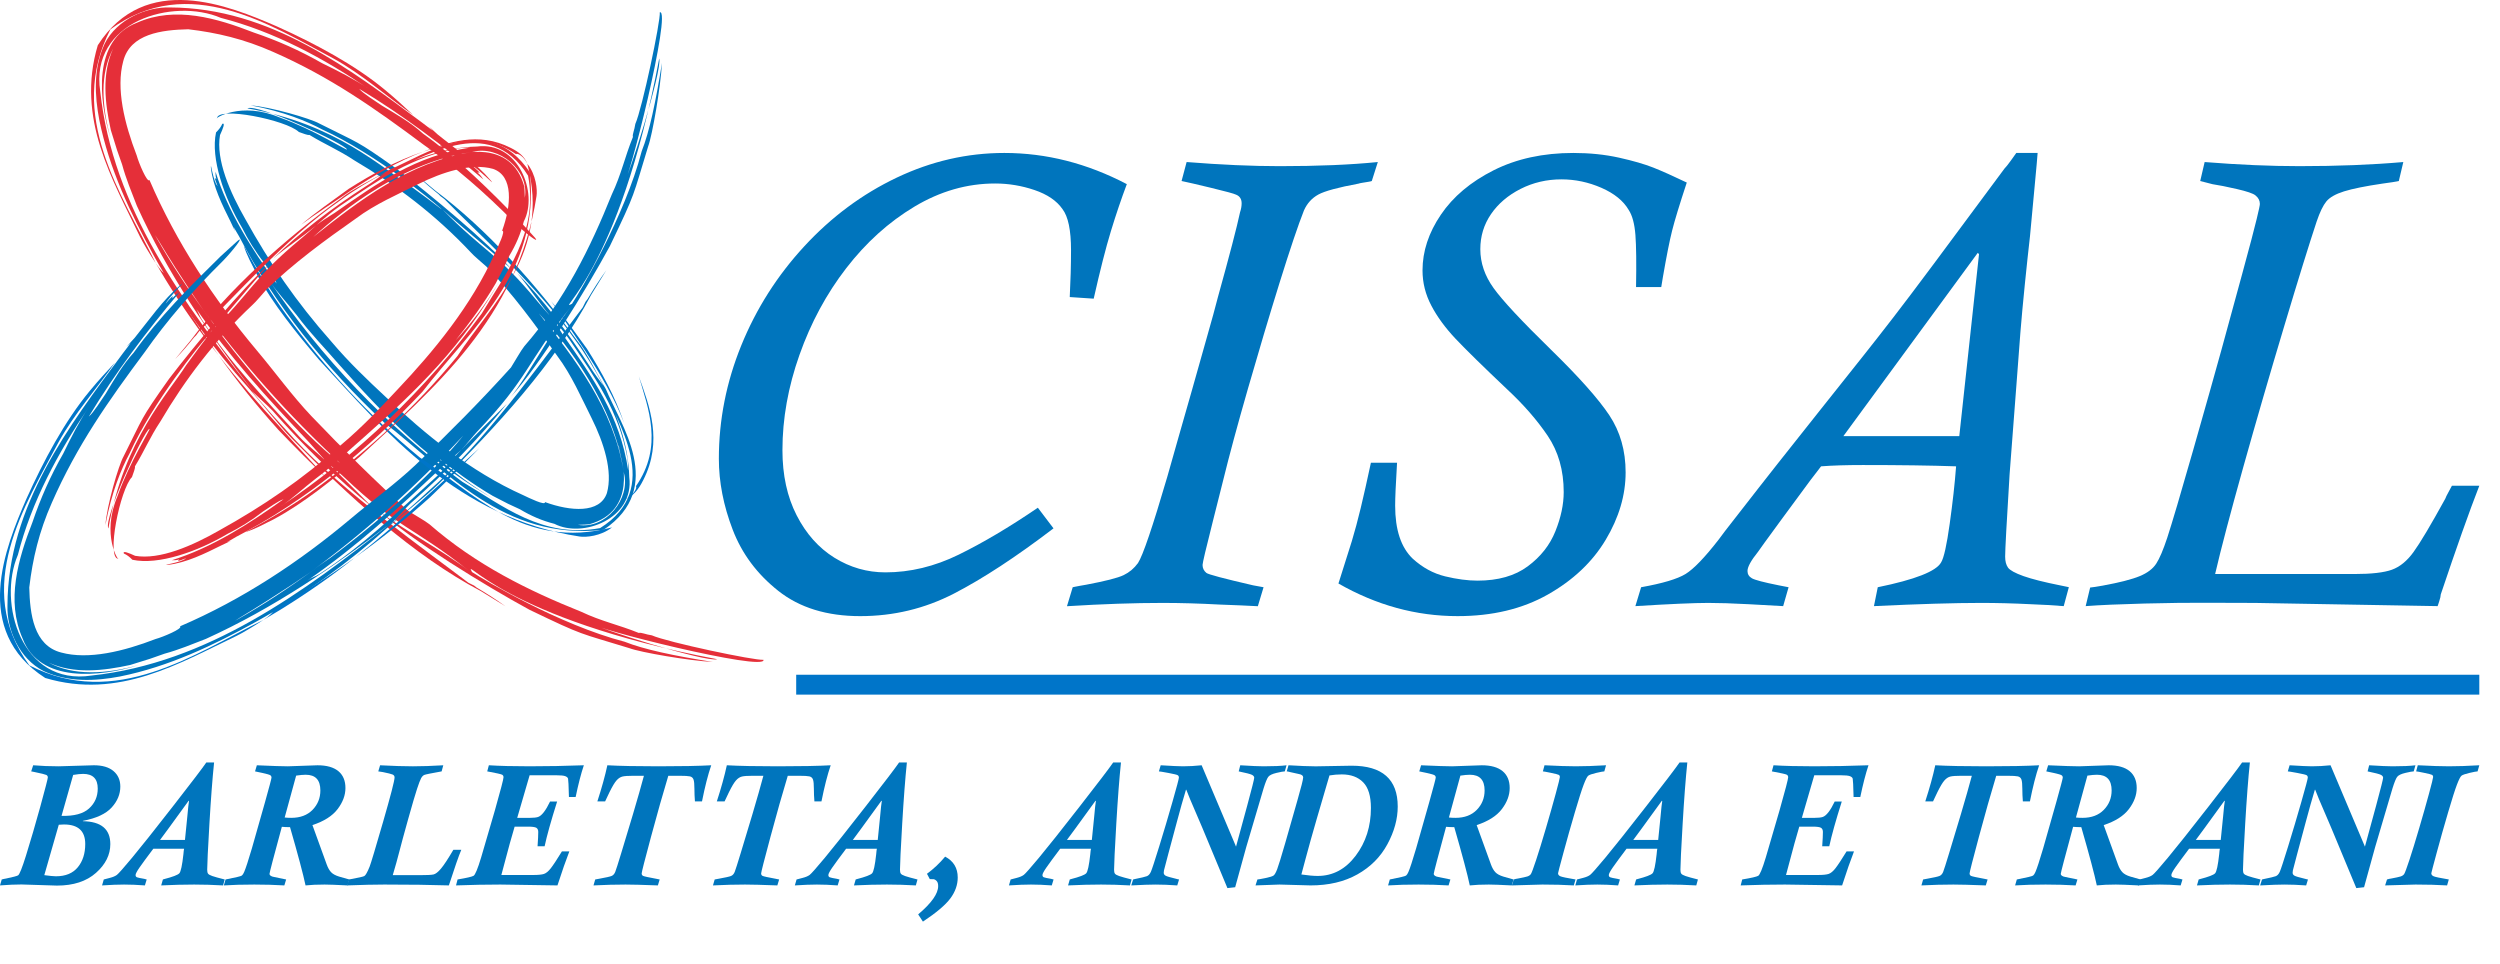 <?xml version="1.0" encoding="UTF-8" standalone="no"?><!DOCTYPE svg PUBLIC "-//W3C//DTD SVG 1.1//EN" "http://www.w3.org/Graphics/SVG/1.1/DTD/svg11.dtd"><svg width="100%" height="100%" viewBox="0 0 464 179" version="1.1" xmlns="http://www.w3.org/2000/svg" xmlns:xlink="http://www.w3.org/1999/xlink" xml:space="preserve" xmlns:serif="http://www.serif.com/" style="fill-rule:evenodd;clip-rule:evenodd;stroke-linejoin:round;stroke-miterlimit:2;"><g id="loghi"><path d="M192.625,94.233l2.904,3.831c-6.935,5.293 -13.102,9.331 -18.495,12.115c-5.403,2.781 -11.191,4.175 -17.374,4.175c-6.186,0 -11.252,-1.562 -15.19,-4.674c-3.945,-3.115 -6.772,-6.905 -8.485,-11.379c-1.716,-4.469 -2.566,-8.856 -2.566,-13.155c0,-7.21 1.389,-14.225 4.165,-21.045c2.774,-6.818 6.672,-12.951 11.694,-18.391c5.018,-5.44 10.736,-9.686 17.154,-12.741c6.417,-3.054 13.075,-4.58 19.97,-4.58c7.796,0 15.37,1.927 22.734,5.788c-1.023,2.72 -2.011,5.634 -2.957,8.733c-0.944,3.097 -2.008,7.273 -3.189,12.522l-4.446,-0.298c0.154,-2.997 0.237,-5.898 0.237,-8.702c0,-3.71 -0.531,-6.256 -1.595,-7.637c-1.068,-1.54 -2.797,-2.714 -5.183,-3.524c-2.385,-0.809 -4.828,-1.214 -7.307,-1.214c-5.21,0 -10.201,1.435 -14.979,4.296c-4.771,2.86 -8.993,6.671 -12.66,11.425c-3.671,4.758 -6.561,10.114 -8.672,16.076c-2.112,5.956 -3.165,11.858 -3.165,17.699c0,4.62 0.876,8.649 2.633,12.082c1.753,3.433 4.088,6.056 7.009,7.875c2.921,1.814 6.079,2.721 9.471,2.721c4.578,0 9.108,-1.087 13.584,-3.279c4.48,-2.188 9.385,-5.096 14.708,-8.719" style="fill:#0075bd;fill-rule:nonzero;"/><path d="M255.725,30.075l-1.121,3.522c-0.08,0.041 -0.297,0.091 -0.649,0.148c-0.355,0.063 -0.723,0.12 -1.097,0.178c-0.375,0.059 -0.599,0.11 -0.676,0.15c-3.828,0.709 -6.327,1.389 -7.511,2.041c-1.178,0.652 -2.071,1.626 -2.653,2.931c-1.064,2.679 -2.57,7.149 -4.521,13.399c-1.946,6.257 -3.9,12.808 -5.868,19.65c-1.967,6.841 -3.499,12.513 -4.6,17.016c-0.04,0.194 -0.689,2.778 -1.95,7.745c-1.259,4.972 -1.884,7.639 -1.884,7.993c0,0.596 0.23,1.087 0.706,1.479c0.311,0.278 3.201,1.044 8.672,2.309l1.944,0.355l-1.061,3.522c-1.887,-0.103 -4.226,-0.204 -7.023,-0.304c-3.851,-0.207 -7.394,-0.308 -10.619,-0.308c-5.236,0 -11.161,0.201 -17.786,0.612l1.067,-3.522c0.037,0 0.177,-0.031 0.412,-0.088c0.234,-0.057 0.552,-0.12 0.944,-0.181c0.391,-0.056 0.789,-0.123 1.187,-0.207c3.543,-0.669 5.852,-1.257 6.916,-1.776c1.06,-0.509 1.947,-1.259 2.663,-2.245c0.9,-1.379 2.71,-6.708 5.426,-15.98c0.118,-0.468 0.837,-2.998 2.149,-7.574c1.321,-4.574 2.134,-7.434 2.452,-8.582c0.823,-2.961 1.723,-6.119 2.68,-9.495c0.967,-3.373 1.686,-5.989 2.155,-7.843c2.127,-7.655 3.486,-12.86 4.075,-15.625c0.197,-0.588 0.294,-1.143 0.294,-1.655c0,-0.786 -0.338,-1.318 -1.004,-1.597c-0.391,-0.197 -1.937,-0.622 -4.63,-1.27c-2.7,-0.653 -4.54,-1.077 -5.514,-1.276l0.937,-3.522c6.374,0.508 12.135,0.766 17.291,0.766c7.086,0 13.155,-0.258 18.197,-0.766" style="fill:#0075bd;fill-rule:nonzero;"/><path d="M254.441,85.882l4.852,0c-0.118,2.048 -0.211,3.717 -0.269,4.998c-0.056,1.278 -0.083,2.275 -0.083,2.981c0,4.46 1.081,7.736 3.255,9.824c1.821,1.656 3.821,2.75 6.016,3.285c2.191,0.529 4.199,0.797 6.012,0.797c3.831,0 6.943,-0.887 9.335,-2.664c2.389,-1.773 4.098,-3.941 5.122,-6.504c1.031,-2.566 1.543,-4.988 1.543,-7.277c0,-4.025 -0.994,-7.502 -2.971,-10.439c-1.991,-2.94 -4.49,-5.805 -7.508,-8.611c-4.49,-4.253 -7.692,-7.391 -9.606,-9.415c-1.91,-2.032 -3.409,-4.079 -4.49,-6.15c-1.087,-2.061 -1.629,-4.239 -1.629,-6.524c0,-3.543 1.137,-6.989 3.406,-10.335c2.265,-3.349 5.531,-6.093 9.786,-8.24c4.266,-2.145 9.191,-3.219 14.795,-3.219c3.035,0 5.865,0.291 8.488,0.873c2.62,0.586 4.741,1.201 6.361,1.844c1.619,0.642 3.687,1.569 6.209,2.776c-1.338,4.065 -2.249,7.043 -2.724,8.937c-0.474,1.89 -1.043,4.764 -1.712,8.632l-0.302,1.833l-4.677,0c0.077,-4.38 0.041,-7.598 -0.117,-9.673c-0.16,-2.067 -0.575,-3.616 -1.245,-4.64c-0.987,-1.696 -2.676,-3.065 -5.062,-4.111c-2.392,-1.044 -4.868,-1.57 -7.434,-1.57c-2.723,0 -5.253,0.596 -7.585,1.777c-2.325,1.184 -4.155,2.744 -5.476,4.674c-1.322,1.937 -1.985,4.105 -1.985,6.507c0,2.527 0.82,4.936 2.463,7.22c1.636,2.289 5.186,6.093 10.639,11.42c5.213,5.089 8.829,9.153 10.847,12.191c2.017,3.038 3.021,6.568 3.021,10.593c0,4.219 -1.231,8.391 -3.697,12.513c-2.466,4.122 -6.056,7.514 -10.766,10.177c-4.714,2.661 -10.289,3.992 -16.719,3.992c-7.692,0 -15.066,-2.021 -22.118,-6.052c1.1,-3.437 1.93,-6.056 2.485,-7.873c0.549,-1.81 1.098,-3.86 1.653,-6.15c0.549,-2.288 1.181,-5.084 1.887,-8.397" style="fill:#0075bd;fill-rule:nonzero;"/><path d="M342.126,80.95l21.517,0l3.663,-33.785l-0.234,-0.235l-24.946,34.02Zm41.849,28.041l-0.947,3.506c-2.051,-0.164 -4.095,-0.278 -6.143,-0.355c-3.236,-0.164 -6.307,-0.241 -9.224,-0.241c-4.889,0 -11.506,0.197 -19.857,0.596l0.709,-3.506c6.932,-1.419 10.854,-2.958 11.76,-4.617c0.512,-0.834 1.044,-3.216 1.593,-7.164c0.552,-3.951 0.95,-7.504 1.184,-10.659c-4.65,-0.161 -10.418,-0.242 -17.314,-0.242c-3.075,0 -5.657,0.081 -7.745,0.242c-0.472,0.632 -0.823,1.081 -1.041,1.358c-0.214,0.277 -0.518,0.673 -0.913,1.185c-0.827,1.103 -2.633,3.559 -5.41,7.34c-2.777,3.794 -4.226,5.785 -4.343,5.989c-1.302,1.616 -1.95,2.8 -1.95,3.553c0,0.588 0.277,1.04 0.829,1.359c0.552,0.314 2.205,0.746 4.965,1.301c1.185,0.241 1.79,0.355 1.831,0.355l-1.004,3.506c-1.262,-0.084 -3.39,-0.204 -6.388,-0.355c-3.074,-0.164 -5.573,-0.241 -7.501,-0.241c-2.603,0 -7.116,0.197 -13.54,0.596l1.064,-3.506c3.982,-0.71 6.728,-1.529 8.247,-2.456c1.516,-0.931 3.577,-3.071 6.177,-6.428c0.471,-0.672 1.508,-2.02 3.105,-4.054c1.592,-2.032 3.034,-3.874 4.312,-5.535c1.278,-1.656 2.469,-3.171 3.577,-4.556l7.862,-9.917c3.701,-4.644 6.414,-8.056 8.127,-10.221c1.716,-2.165 3.506,-4.453 5.377,-6.876c1.873,-2.422 4.416,-5.788 7.628,-10.101c3.208,-4.305 7.558,-10.164 13.035,-17.568c0.274,-0.27 0.666,-0.766 1.177,-1.475c0.516,-0.709 0.85,-1.181 1.008,-1.416l3.961,0c-0.04,0.632 -0.224,2.727 -0.562,6.287c-0.335,3.563 -0.622,6.625 -0.857,9.184c-0.277,2.403 -0.592,5.353 -0.95,8.86c-0.351,3.5 -0.629,6.484 -0.826,8.946c-0.194,2.459 -0.442,5.698 -0.736,9.716c-0.298,4.011 -0.72,9.562 -1.272,16.645c-0.548,8.926 -0.826,14.016 -0.826,15.279c0,0.868 0.178,1.546 0.532,2.045c0.351,0.489 1.312,1.017 2.867,1.573c1.559,0.548 3.811,1.121 6.769,1.713c1.18,0.241 1.733,0.355 1.653,0.355" style="fill:#0075bd;fill-rule:nonzero;"/><path d="M408.361,33.599l0.82,-3.523c6.36,0.508 12.228,0.762 17.612,0.762c7.006,0 13.426,-0.254 19.261,-0.762l-0.833,3.523c-0.512,0.12 -1.515,0.277 -3.014,0.475c-3.196,0.471 -5.578,0.954 -7.157,1.445c-1.572,0.495 -2.663,1.118 -3.279,1.867c-0.612,0.746 -1.211,1.994 -1.8,3.728c-1.375,4.141 -3.389,10.629 -6.032,19.464c-2.653,8.831 -5.173,17.516 -7.568,26.054c-2.392,8.542 -4.145,15.176 -5.243,19.907l25.862,0c3.152,0 5.464,-0.267 6.943,-0.796c1.479,-0.532 2.817,-1.626 4.018,-3.286c1.208,-1.656 3.169,-4.948 5.885,-9.883c0.114,-0.315 0.305,-0.696 0.556,-1.148c0.261,-0.455 0.491,-0.88 0.682,-1.27l5.086,0c-1.854,4.756 -4.236,11.478 -7.157,20.177c0,0.268 -0.094,0.709 -0.294,1.312c-0.191,0.605 -0.295,0.89 -0.295,0.852c-0.116,0 -6.855,-0.123 -20.211,-0.354l-13.601,-0.24c-3.101,0 -6.153,-0.011 -9.154,-0.028c-3.004,-0.023 -6.812,0.028 -11.419,0.141c-4.606,0.121 -8.243,0.278 -10.927,0.481l0.83,-3.449c0.12,0 0.887,-0.113 2.302,-0.35c3.189,-0.586 5.497,-1.182 6.916,-1.774c1.418,-0.589 2.432,-1.362 3.044,-2.308c0.616,-0.944 1.295,-2.539 2.041,-4.788c0.9,-2.76 2.509,-8.201 4.828,-16.321c2.315,-8.123 4.065,-14.32 5.243,-18.598c1.178,-4.273 2.466,-8.977 3.854,-14.103c1.399,-5.122 2.288,-8.515 2.683,-10.171c0.392,-1.616 0.589,-2.543 0.589,-2.78c0,-0.629 -0.274,-1.161 -0.826,-1.596c-0.435,-0.358 -1.593,-0.75 -3.473,-1.181c-1.884,-0.432 -3.379,-0.73 -4.48,-0.89" style="fill:#0075bd;fill-rule:nonzero;"/><path d="M28.098,42.425c2.651,4.819 5.563,9.411 8.683,13.771c8.268,12.011 18.98,23.9 26.362,29.784c-9.377,-8.702 -18.313,-18.628 -26.362,-29.784c7.803,10.509 1.626,3.277 -7.482,-11.756c-0.226,-0.337 -0.715,-1.057 -1.201,-2.015m-2.703,-4.246c-0.983,-2.547 -2.009,-4.978 -2.733,-7.649l-0.958,-2.728l-1.133,-3.648c-1.097,-4.978 -1.723,-10.457 0.433,-15.133c-2.454,4.555 -2.189,10.547 -0.437,16.787c-2.297,-7.354 -3.385,-18.458 4.893,-21.606c7.066,-3.119 14.791,-0.833 21.649,1.841c4.333,1.468 8.56,3.326 12.702,5.703c3.012,1.456 5.929,2.944 8.631,4.753c-8.442,-5.714 -17.544,-10.634 -27.45,-13.18c-8.89,-3.808 -24.402,0.639 -22.385,13.682c2.32,21.527 15.439,39.32 28.529,55.846c-8.425,-10.941 -15.994,-22.023 -21.742,-34.668m70.028,3.065c-5.521,-5.587 -10.872,-10.213 -16.796,-14.382c-8.971,-6.683 -17.314,-12.581 -27.983,-17.252c-5.319,-2.357 -10.376,-3.555 -15.699,-4.178c-4.921,0.119 -10.759,0.821 -12.068,5.918c-1.385,5.073 0.229,11.614 2.507,17.526c0.357,1.337 1.958,5.148 2.36,4.535c4.963,11.576 11.949,22.124 19.906,31.609c3.361,3.98 6.553,8.419 10.156,12.216c5.89,6.158 11.795,12.019 17.975,17.599c0.98,0.632 3.18,1.859 3.925,2.468c8.639,7.526 18.284,12.274 28.157,16.234c3.793,1.802 7.005,2.431 10.702,3.939c0.433,-0.151 1.295,0.291 2.421,0.444c2.831,1.269 19.14,4.714 20.719,4.538c0.595,2.301 -32.574,-5.977 -31.837,-6.759c0.557,0.777 21.167,7.297 23.258,6.655c-39.884,-7.535 -47.287,-19.465 -45.519,-16.185c2.236,1.48 16.199,9.788 28.326,12.938c3.59,1.43 9.04,2.584 16.38,3.754c-4.411,-0.221 -13.479,-1.793 -15.502,-2.561c-9.538,-2.936 -8.223,-2.165 -18.515,-7.116c-8.209,-4.462 -21.997,-12.932 -27.966,-18.38c3.199,2.723 11.884,7.377 16.664,11.105c-10.392,-8.215 -13.038,-7.745 -23.147,-17.371c-0.941,-0.889 -2.162,-1.79 -3.332,-2.906c-1.028,-1.153 -1.995,-2.241 -3.215,-3.609c-7.816,-8.286 -14.62,-15.683 -21.043,-24.941c0.584,0.771 0.692,1.448 1.238,2.273c5.343,8.146 11.162,14.079 18.037,21.662c1.312,1.472 3.538,3.122 4.983,4.615c3.048,2.917 5.702,5.606 8.513,8.416c-6.201,-4.946 -12.862,-11.442 -18.445,-17.83c-1.23,-1.258 -2.844,-2.683 -3.847,-3.637c2.473,3.065 5.19,5.923 7.847,8.864c9.484,10.181 24.408,20.654 32.348,26.708c0.269,0.132 0.535,0.269 1.068,0.535l0.467,0.36c1.68,0.994 3.652,2.231 5.366,3.489l-4.587,-2.829c-12.476,-6.575 -24.543,-17.59 -35.124,-28.357c-2.356,-2.4 -5.765,-6.824 -7.982,-9.342c-6.618,-7.346 -12.737,-15.757 -17.57,-24.522c-4.354,-7.886 -8.305,-16.132 -10.138,-25.226c-0.848,-4.486 -1.153,-9.507 0.997,-14.144c2.295,-4.575 7.798,-6.88 12.161,-6.734c18.53,0.06 33.359,11.437 46.823,21.425l1.899,1.442l-0.7,-0.773l1.663,1.512c3.413,2.771 7.017,5.209 9.824,8.51c1.119,1.38 -2.232,-2.164 -3.478,-2.756c0.759,0.595 1.43,1.306 1.43,1.306c0,0 -0.224,-0.022 -0.448,-0.049c0.587,0.459 0.805,0.882 1.128,1.315c-7.249,-6.13 -14.875,-11.889 -23.065,-16.835c0.742,0.906 3.156,2.374 4.255,3.141c2.711,1.623 5.45,3.215 7.597,5.182c6.576,4.693 12.474,10.625 17.907,16.155l2.855,3.142c1.105,1.359 -1.821,-0.847 -3.855,-2.856" style="fill:#e52f39;fill-rule:nonzero;"/><path d="M61.915,10.87c5.275,2.915 9.907,7.045 14.756,10.467c-1.674,-1.555 -3.155,-2.954 -5.246,-4.677c-5.64,-4.671 -12.977,-8.575 -20.031,-11.756c-8.946,-3.884 -24.43,-10.244 -33.243,3.49c-4.076,13.637 2.742,24.898 7.81,35.503c0.518,1.069 1.858,3.324 2.949,4.955c-6.314,-12.827 -16.657,-27.41 -8.416,-43.404c14.529,-10.638 29.781,-0.748 41.421,5.422" style="fill:#e52f39;fill-rule:nonzero;"/><path d="M51.695,79.812c3.02,3.165 6.102,6.219 9.105,9.139c-2.547,-2.841 -6.068,-6.583 -8.836,-9.7c-3.977,-4.289 -7.835,-8.705 -11.385,-13.289c3.357,4.737 7.037,9.321 11.116,13.85" style="fill:#e52f39;fill-rule:nonzero;"/><path d="M28.911,48.852l1.866,3.122c2.932,4.759 6.193,9.479 9.801,13.988c-3.62,-4.926 -6.81,-10.085 -9.96,-15.345c-0.249,0.172 -0.949,-0.615 -1.708,-1.765" style="fill:#e52f39;fill-rule:nonzero;"/><path d="M42.426,115.888c4.819,-2.651 9.414,-5.566 13.771,-8.686c12.011,-8.268 23.9,-18.979 29.787,-26.361c-8.708,9.376 -18.635,18.314 -29.787,26.361c10.509,-7.803 3.28,-1.626 -11.756,7.485c-0.338,0.224 -1.055,0.714 -2.015,1.201m-4.243,2.703c-2.55,0.983 -4.981,2.008 -7.649,2.734l-2.731,0.959l-3.646,1.134c-4.98,1.09 -10.459,1.719 -15.135,-0.442c4.552,2.459 10.549,2.195 16.787,0.442c-7.354,2.3 -18.459,3.382 -21.606,-4.895c-3.119,-7.066 -0.836,-14.79 1.839,-21.649c1.467,-4.334 3.325,-8.56 5.702,-12.705c1.456,-3.009 2.943,-5.928 4.75,-8.632c-5.711,8.446 -10.631,17.547 -13.178,27.454c-3.802,8.889 0.641,24.399 13.686,22.387c21.529,-2.32 39.319,-15.441 55.843,-28.529c-10.94,8.422 -22.02,15.991 -34.662,21.742m3.059,-70.033c-5.586,5.523 -10.212,10.872 -14.382,16.796c-6.68,8.971 -12.581,17.314 -17.252,27.982c-2.354,5.321 -3.555,10.379 -4.176,15.699c0.119,4.924 0.822,10.76 5.921,12.072c5.071,1.387 11.615,-0.227 17.524,-2.508c1.337,-0.354 5.147,-1.957 4.535,-2.357c11.575,-4.965 22.122,-11.949 31.609,-19.909c3.98,-3.356 8.419,-6.551 12.218,-10.153c6.158,-5.892 12.017,-11.798 17.597,-17.977c0.632,-0.98 1.859,-3.184 2.467,-3.926c7.527,-8.637 12.272,-18.285 16.235,-28.156c1.8,-3.796 2.428,-7.007 3.935,-10.705c-0.15,-0.433 0.295,-1.295 0.445,-2.422c1.272,-2.83 4.714,-19.138 4.538,-20.721c2.301,-0.593 -5.974,32.577 -6.756,31.841c0.776,-0.559 7.291,-21.167 6.651,-23.258c-7.532,39.883 -19.461,47.288 -16.181,45.52c1.479,-2.235 9.788,-16.201 12.935,-28.325c1.43,-3.592 2.584,-9.042 3.757,-16.382c-0.228,4.41 -1.797,13.482 -2.564,15.501c-2.933,9.538 -2.162,8.224 -7.114,18.518c-4.461,8.207 -12.931,21.997 -18.379,27.969c2.723,-3.202 7.377,-11.887 11.102,-16.668c-8.212,10.39 -7.742,13.039 -17.368,23.149c-0.89,0.943 -1.788,2.161 -2.906,3.334c-1.156,1.028 -2.241,1.995 -3.609,3.213c-8.286,7.815 -15.683,14.62 -24.944,21.042c0.774,-0.583 1.453,-0.692 2.278,-1.238c8.147,-5.342 14.076,-11.162 21.66,-18.037c1.476,-1.311 3.121,-3.538 4.615,-4.98c2.917,-3.054 5.606,-5.705 8.418,-8.513c-4.945,6.199 -11.441,12.862 -17.829,18.443c-1.264,1.229 -2.686,2.843 -3.638,3.846c3.063,-2.472 5.921,-5.189 8.862,-7.846c10.184,-9.482 20.653,-24.409 26.708,-32.351c0.132,-0.267 0.266,-0.536 0.535,-1.068l0.36,-0.468c0.994,-1.677 2.231,-3.648 3.489,-5.362l-2.829,4.584c-6.573,12.478 -17.59,24.546 -28.357,35.127c-2.399,2.356 -6.824,5.764 -9.343,7.982c-7.345,6.62 -15.759,12.736 -24.521,17.569c-7.886,4.354 -16.132,8.309 -25.226,10.142c-4.487,0.844 -9.507,1.152 -14.144,-1c-4.575,-2.298 -6.884,-7.799 -6.734,-12.161c0.054,-18.53 11.434,-33.36 21.422,-46.824l1.442,-1.898l-0.776,0.696l1.516,-1.662c2.767,-3.414 5.209,-7.017 8.506,-9.822c1.38,-1.121 -2.161,2.23 -2.753,3.476c0.595,-0.759 1.303,-1.43 1.303,-1.43l-0.045,0.447c0.456,-0.586 0.878,-0.804 1.311,-1.128c-6.127,7.25 -11.886,14.879 -16.832,23.066c0.906,-0.742 2.373,-3.157 3.141,-4.252c1.623,-2.714 3.216,-5.453 5.182,-7.601c4.693,-6.575 10.623,-12.472 16.155,-17.903l3.141,-2.859c1.36,-1.104 -0.846,1.822 -2.855,3.856" style="fill:#0075bd;fill-rule:nonzero;"/><path d="M10.868,82.065c2.915,-5.275 7.045,-9.906 10.467,-14.757c-1.555,1.675 -2.954,3.156 -4.676,5.247c-4.675,5.64 -8.578,12.98 -11.757,20.031c-3.884,8.949 -10.24,24.433 3.493,33.246c13.635,4.079 24.901,-2.743 35.504,-7.807c1.068,-0.519 3.323,-1.861 4.954,-2.949c-12.824,6.314 -27.413,16.656 -43.401,8.413c-10.643,-14.527 -0.754,-29.781 5.416,-41.424" style="fill:#0075c9;fill-rule:nonzero;"/><path d="M79.813,92.29c3.162,-3.022 6.218,-6.102 9.139,-9.107c-2.842,2.549 -6.584,6.068 -9.7,8.836c-4.289,3.977 -8.705,7.838 -13.286,11.387c4.734,-3.359 9.32,-7.036 13.847,-11.116" style="fill:#0075c9;fill-rule:nonzero;"/><path d="M48.853,115.075l3.122,-1.867c4.756,-2.935 9.479,-6.196 13.991,-9.802c-4.932,3.617 -10.088,6.808 -15.348,9.96c0.173,0.247 -0.618,0.946 -1.765,1.709" style="fill:#0075c9;fill-rule:nonzero;"/><path d="M107.275,97.409c5.159,0.898 9.807,-4.85 8.513,-9.677c-1.791,-12.764 -10.53,-23.796 -15.779,-29.571c6.609,8.388 13.886,17.605 15.779,29.571c-0.895,-5.614 -1.371,-6.317 -0.714,-3.861c0.348,1.314 3.291,10.946 -5.711,13.436c-0.354,0.04 -1.13,0.077 -2.088,0.102m-4.382,-0.187c-2.321,-0.586 -4.377,-1.49 -6.391,-2.697l-2.218,-1.028l-2.853,-1.473c-3.759,-2.21 -7.232,-4.761 -10.609,-7.45c3.21,2.915 6.773,5.736 11.581,8.456c-12.479,-6.937 -21.017,-15.842 -29.541,-25.447c-2.544,-2.958 -5.326,-5.768 -7.728,-9.009c-1.728,-2.243 -3.669,-4.264 -5.184,-6.538c9.649,14.325 21.75,27.006 35.872,37.394c7.38,4.35 14.89,10.585 25.557,8.585c11.831,-7.387 3.091,-19.633 0.332,-26.702c2.646,5.284 4.924,10.896 5.074,17.227c1.006,7.668 -8.637,11.428 -13.892,8.682m-62.062,-72.152c-0.807,4.581 1.876,10.677 4.717,15.629c4.481,8.082 9.359,15.261 16.002,22.765c3.222,3.801 6.558,6.974 10.114,10.286c7.048,6.668 15.498,13.705 25.45,18.158c1.045,0.498 4.155,2.02 4.031,1.28c4.716,1.717 10.19,2.161 11.495,-1.674c1.139,-4.056 -0.597,-9.399 -2.821,-13.867c-1.912,-3.812 -3.742,-8.05 -6.379,-11.566c-4.085,-5.821 -8.278,-11.544 -13.159,-16.595c-0.728,-0.659 -2.36,-2.011 -2.89,-2.631c-6.611,-7.04 -13.844,-12.496 -21.608,-17.074c-2.955,-1.963 -5.482,-2.979 -8.349,-4.739c-0.376,0.08 -1.085,-0.249 -1.974,-0.547c-2.269,-2.218 -15.209,-4.841 -15.184,-2.504c-0.527,0.048 4.414,-3.235 11.609,-0.192c6.572,2.339 12.603,6.294 12.504,5.934c-0.272,-0.983 -16.756,-8.639 -18.481,-7.614c16.382,2.793 25.246,11.257 30.28,14.422c5.11,3.693 6.354,4.852 5.526,4.061c-1.66,-1.514 -12.294,-10.192 -21.892,-14.56c-2.847,-1.541 -7.237,-3.351 -13.288,-4.482c3.631,0.267 11.096,2.446 12.716,3.358c7.516,3.806 6.589,2.897 14.45,8.475c6.266,4.79 16.717,13.507 21.255,18.586c-2.609,-2.422 -8.986,-7.6 -12.782,-11.056c7.825,7.968 10.046,7.921 17.553,16.988c0.694,0.848 1.532,1.797 2.458,2.813c0.816,1.026 1.451,2.091 2.292,3.406c5.49,7.881 10.606,15.053 12.113,25.155c-0.031,-0.901 -0.028,-1.419 -0.156,-2.304c-1.575,-8.639 -5.781,-14.586 -10.62,-21.769c-0.937,-1.394 -2.458,-3.167 -3.629,-4.488c-2.303,-2.728 -4.008,-5.459 -6.175,-8.011c4.677,4.759 9.47,11.053 13.379,17.167c0.779,1.295 1.912,2.757 2.621,3.722c-1.604,-3 -3.329,-5.918 -5.352,-8.626c-6.778,-9.779 -18.246,-19.922 -24.115,-25.968c-0.204,-0.148 -0.38,-0.328 -0.799,-0.606l-0.346,-0.354c-1.283,-1.026 -2.782,-2.292 -4.057,-3.541l3.488,2.9c9.487,7.107 18.6,17.255 26.206,27.708c1.853,2.207 3.895,6.589 5.391,9.068c2.668,6.476 11.292,18.297 -0.405,26.15c-18.6,2.082 -29.249,-11.099 -40.719,-19.906c-10.813,-10.193 -20.309,-21.788 -26.951,-34.595l-1.012,-1.728l0.289,0.822l-0.796,-1.703c-1.62,-3.252 -3.297,-6.618 -3.691,-10.074c-0.062,-1.435 0.391,2.474 1.235,3.389c-0.303,-0.745 -0.547,-1.499 -0.507,-1.505l0.283,0.219c-0.184,-0.561 -0.133,-0.944 -0.15,-1.374c2.278,7.317 6.646,14.223 11.329,20.748c-0.281,-0.945 -1.683,-2.867 -2.289,-3.822c-1.655,-2.105 -3.037,-4.36 -4.108,-6.519c-3.337,-5.592 -5.881,-12.923 -4.838,-17.707c0.56,-0.562 0.917,-1.025 1.164,-1.601c0.589,-0.25 0.105,0.932 -0.428,2.093" style="fill:#0075bd;fill-rule:nonzero;"/><path d="M53.222,58.534c-3.003,-4.107 -5.629,-8.583 -8.003,-13.002c0.586,1.875 1.439,3.356 2.459,5.405c2.935,5.439 7.34,10.886 11.535,15.829c12.465,13.507 25.824,29.376 48.368,32.813c1.161,0.176 3.926,-0.051 6.008,-1.696c-16.481,4.342 -25.884,-6.598 -35.702,-12.997c-9.416,-7.731 -17.6,-16.61 -24.665,-26.352" style="fill:#0075c9;fill-rule:nonzero;"/><path d="M108.924,64.71c-2.232,-3.011 -4.326,-6.113 -6.638,-8.802c1.938,2.573 4.318,6.307 6.343,9.233c2.725,4.217 5.351,8.544 7.198,13.368c-1.66,-4.898 -4.102,-9.371 -6.903,-13.799" style="fill:#0075c9;fill-rule:nonzero;"/><path d="M115.92,92.72c1.693,-0.649 2.657,-2.004 3.463,-3.606c3.704,-7.241 1.151,-13.802 -0.82,-19.276c1.693,5.839 4.63,12.972 -0.542,20.409c0.278,0.211 -0.281,1.593 -2.101,2.473" style="fill:#0075c9;fill-rule:nonzero;"/><path d="M97.408,36.705c0.887,-5.155 -4.855,-9.804 -9.683,-8.51c-12.767,1.791 -23.798,10.528 -29.571,15.777c8.385,-6.61 17.606,-13.884 29.571,-15.777c-5.614,0.896 -6.317,1.371 -3.863,0.714c1.319,-0.35 10.945,-3.288 13.441,5.708c0.04,0.355 0.074,1.131 0.105,2.088m-0.187,4.383c-0.584,2.32 -1.487,4.38 -2.694,6.393l-1.028,2.218l-1.473,2.854c-2.207,3.761 -4.763,7.231 -7.451,10.608c2.916,-3.21 5.737,-6.773 8.457,-11.58c-6.938,12.478 -15.842,21.017 -25.448,29.54c-2.957,2.544 -5.767,5.326 -9.006,7.729c-2.243,1.727 -4.263,3.668 -6.538,5.183c14.326,-9.645 27,-21.75 37.391,-35.875c4.351,-7.376 10.592,-14.891 8.578,-25.557c-7.389,-11.825 -19.638,-3.091 -26.705,-0.329c5.283,-2.646 10.897,-4.926 17.226,-5.077c7.669,-1.003 11.43,8.635 8.691,13.893m-72.152,62.069c4.584,0.8 10.68,-1.881 15.634,-4.719c8.082,-4.481 15.261,-9.359 22.762,-16.005c3.802,-3.218 6.975,-6.561 10.289,-10.114c6.666,-7.048 13.705,-15.498 18.155,-25.45c0.499,-1.045 2.02,-4.158 1.278,-4.03c1.72,-4.717 2.156,-10.188 -1.68,-11.496c-4.057,-1.142 -9.402,0.594 -13.867,2.819c-3.815,1.911 -8.053,3.741 -11.566,6.382c-5.824,4.082 -11.543,8.274 -16.595,13.161c-0.659,0.726 -2.011,2.357 -2.628,2.89c-7.04,6.612 -12.496,13.846 -17.071,21.611c-1.963,2.958 -2.98,5.481 -4.736,8.349c0.076,0.377 -0.253,1.088 -0.547,1.977c-2.218,2.266 -4.844,15.209 -2.505,15.184c0.049,0.526 -3.234,-4.413 -0.195,-11.612c2.34,-6.57 6.295,-12.603 5.935,-12.504c-0.983,0.272 -8.637,16.759 -7.615,18.484c2.793,-16.382 11.258,-25.249 14.419,-30.285c3.697,-5.109 4.853,-6.352 4.063,-5.528c-1.516,1.663 -10.19,12.298 -14.558,21.895c-1.541,2.851 -3.349,7.238 -4.479,13.292c0.263,-3.635 2.445,-11.096 3.357,-12.717c3.804,-7.517 2.895,-6.589 8.473,-14.45c4.787,-6.269 13.501,-16.725 18.58,-21.263c-2.421,2.612 -7.6,8.991 -11.053,12.787c7.966,-7.83 7.917,-10.05 16.983,-17.554c0.849,-0.698 1.798,-1.535 2.816,-2.462c1.022,-0.816 2.087,-1.453 3.401,-2.292c7.881,-5.492 15.06,-10.609 25.156,-12.115c-0.898,0.03 -1.416,0.028 -2.3,0.158c-8.64,1.572 -14.589,5.782 -21.774,10.617c-1.39,0.94 -3.167,2.462 -4.483,3.632c-2.728,2.302 -5.462,4.009 -8.015,6.178c4.762,-4.682 11.057,-9.473 17.167,-13.385c1.295,-0.779 2.759,-1.912 3.723,-2.62c-2.997,1.603 -5.915,3.331 -8.626,5.351c-9.779,6.781 -19.921,18.252 -25.963,24.124c-0.147,0.204 -0.329,0.377 -0.606,0.796l-0.354,0.349c-1.026,1.283 -2.292,2.779 -3.539,4.059l2.898,-3.49c7.105,-9.49 17.249,-18.605 27.705,-26.212c2.207,-1.855 6.587,-3.898 9.065,-5.393c6.476,-2.672 18.3,-11.287 26.153,0.404c2.099,18.603 -11.093,29.255 -19.898,40.72c-10.195,10.812 -21.781,20.313 -34.591,26.957l-1.731,1.008l0.821,-0.292l-1.702,0.802c-3.253,1.617 -6.618,3.291 -10.071,3.689c-1.436,0.061 2.47,-0.392 3.385,-1.239c-0.745,0.303 -1.498,0.55 -1.504,0.51l0.215,-0.28c-0.561,0.182 -0.943,0.13 -1.371,0.147c7.315,-2.278 14.224,-6.646 20.751,-11.329c-0.947,0.283 -2.87,1.684 -3.825,2.289c-2.105,1.655 -4.359,3.04 -6.518,4.108c-5.592,3.338 -12.921,5.882 -17.713,4.844c-0.559,-0.561 -1.023,-0.915 -1.596,-1.165c-0.246,-0.586 0.93,-0.101 2.091,0.428" style="fill:#e52f39;fill-rule:nonzero;"/><path d="M58.536,90.764c-4.104,3.003 -8.581,5.629 -13,8c1.873,-0.587 3.357,-1.437 5.405,-2.456c5.436,-2.935 10.887,-7.343 15.827,-11.538c13.504,-12.465 29.382,-25.821 32.807,-48.37c0.179,-1.162 -0.054,-3.927 -1.703,-6.006c4.36,16.478 -6.586,25.884 -12.982,35.702c-7.737,9.413 -16.612,17.6 -26.354,24.668" style="fill:#e52f39;fill-rule:nonzero;"/><path d="M64.704,35.06c-3.012,2.229 -6.114,4.326 -8.805,6.635c2.576,-1.938 6.306,-4.318 9.235,-6.34c4.215,-2.726 8.54,-5.355 13.364,-7.201c-4.898,1.66 -9.368,4.101 -13.795,6.906" style="fill:#e52f39;fill-rule:nonzero;"/><path d="M97.872,30.393c-0.552,-1.434 -1.691,-2.243 -3.051,-2.932c-6.13,-3.138 -11.685,-0.974 -16.323,0.694c4.944,-1.433 10.986,-3.923 17.281,0.462c0.181,-0.236 1.345,0.235 2.093,1.776" style="fill:#e52f39;fill-rule:nonzero;"/><rect x="147.774" y="125.232" width="312.386" height="3.689" style="fill:#0075c9;"/><path d="M11.421,151.424c2.325,0.063 4.026,-0.393 5.103,-1.368c1.078,-0.975 1.616,-2.21 1.616,-3.702c0,-1.814 -0.907,-2.721 -2.719,-2.721c-0.459,0 -1.072,0.064 -1.84,0.192l-2.16,7.599Zm-3.199,11.005c1.034,0.14 1.754,0.209 2.159,0.209c1.792,0 3.146,-0.561 4.063,-1.68c0.918,-1.119 1.376,-2.559 1.376,-4.318c0,-2.411 -1.317,-3.616 -3.951,-3.616c-0.256,0 -0.576,0.016 -0.96,0.048l-2.687,9.357Zm-2.064,-20.395c1.482,0.128 3.066,0.192 4.751,0.192l6.511,-0.192c1.578,0 2.792,0.358 3.639,1.072c0.848,0.714 1.272,1.673 1.272,2.88c0,1.408 -0.533,2.701 -1.6,3.877c-1.066,1.18 -2.847,2.009 -5.343,2.489l0,0.063c3.392,0.055 5.088,1.473 5.088,4.255c0,1.984 -0.888,3.763 -2.664,5.336c-1.775,1.573 -4.188,2.359 -7.239,2.359l-6.59,-0.208c-1.142,0 -2.469,0.059 -3.983,0.176l0.32,-1.103c0.256,-0.075 0.527,-0.134 0.815,-0.176c1.28,-0.267 2.021,-0.464 2.224,-0.592c0.267,-0.17 0.752,-1.381 1.456,-3.631c0.885,-2.847 1.765,-5.854 2.639,-9.023c0.949,-3.465 1.424,-5.305 1.424,-5.518c0,-0.214 -0.096,-0.369 -0.288,-0.465c-0.192,-0.095 -0.906,-0.271 -2.144,-0.527c-0.053,0 -0.154,-0.021 -0.304,-0.064c-0.192,-0.043 -0.309,-0.065 -0.351,-0.065l0.367,-1.135Z" style="fill:#0075bd;fill-rule:nonzero;"/><path d="M35.081,148.673l-0.064,-0.063c-3.242,4.478 -5.012,6.905 -5.311,7.278l4.623,0l0.432,-4.288c0.138,-1.547 0.245,-2.522 0.32,-2.927m6.623,14.557l-0.305,1.103c-1.855,-0.106 -3.641,-0.16 -5.358,-0.16c-1.888,0 -3.93,0.054 -6.127,0.16l0.32,-1.103c0.011,-0.011 0.08,-0.033 0.208,-0.064c1.61,-0.416 2.556,-0.776 2.839,-1.081c0.282,-0.304 0.536,-1.484 0.76,-3.542c0.042,-0.523 0.085,-0.864 0.128,-1.024l-5.711,0c-1.173,1.556 -2.015,2.703 -2.527,3.439c-0.512,0.736 -0.768,1.216 -0.768,1.441c0,0.212 0.083,0.353 0.248,0.422c0.166,0.071 0.627,0.168 1.384,0.296c0.053,0.012 0.128,0.034 0.223,0.064c0.107,0.033 0.176,0.049 0.209,0.049l-0.336,1.103c-1.387,-0.106 -2.672,-0.16 -3.856,-0.16c-1.109,0 -2.474,0.054 -4.095,0.16l0.32,-1.103l1.104,-0.288c0.587,-0.149 1.029,-0.336 1.328,-0.56c0.298,-0.225 1.24,-1.288 2.823,-3.191c1.584,-1.904 4.111,-5.084 7.582,-9.542c3.472,-4.457 5.538,-7.171 6.199,-8.143l1.44,0c-0.31,2.976 -0.6,6.79 -0.872,11.445c-0.272,4.655 -0.408,7.48 -0.408,8.471c0,0.331 0.051,0.57 0.152,0.719c0.101,0.151 0.366,0.3 0.792,0.449c0.427,0.148 1.195,0.363 2.304,0.64" style="fill:#0075bd;fill-rule:nonzero;"/><path d="M52.837,151.728c0.32,0.043 0.725,0.064 1.215,0.064c1.675,0 2.994,-0.496 3.96,-1.487c0.965,-0.992 1.448,-2.192 1.448,-3.599c0,-1.942 -0.907,-2.912 -2.72,-2.912c-0.469,0 -1.061,0.053 -1.776,0.161l-2.127,7.773Zm11.998,11.502l-0.336,1.103c-2.112,-0.106 -3.53,-0.16 -4.256,-0.16c-1.365,0 -2.543,0.054 -3.535,0.16c-0.427,-2.037 -1.386,-5.64 -2.879,-10.813c-0.566,0 -1.072,-0.021 -1.52,-0.064c-1.525,5.61 -2.287,8.515 -2.287,8.718c0,0.299 0.29,0.499 0.871,0.6c0.582,0.102 1.32,0.253 2.216,0.456l-0.336,1.103c-1.76,-0.106 -3.615,-0.16 -5.567,-0.16c-2.143,0 -4.031,0.054 -5.663,0.16l0.32,-1.103c1.867,-0.362 2.874,-0.606 3.024,-0.728c0.149,-0.123 0.293,-0.344 0.431,-0.664c0.289,-0.661 0.763,-2.111 1.424,-4.351l2.448,-8.622c0.8,-2.858 1.2,-4.373 1.2,-4.543c0,-0.192 -0.075,-0.338 -0.224,-0.44c-0.15,-0.101 -0.648,-0.246 -1.496,-0.432c-0.848,-0.187 -1.293,-0.281 -1.335,-0.281l0.335,-1.134c2.847,0.128 4.767,0.191 5.759,0.191l5.503,-0.191c1.696,0 2.983,0.362 3.863,1.087c0.88,0.725 1.319,1.77 1.319,3.135c0,1.334 -0.485,2.637 -1.455,3.911c-0.97,1.276 -2.527,2.264 -4.671,2.968l2.656,7.326c0.223,0.609 0.492,1.08 0.807,1.416c0.315,0.336 0.814,0.608 1.496,0.817c0.682,0.207 1.237,0.365 1.663,0.471c0.128,0.032 0.203,0.053 0.225,0.064" style="fill:#0075bd;fill-rule:nonzero;"/><path d="M85.614,157.727c-0.48,1.142 -1.248,3.344 -2.304,6.606c-3.274,-0.106 -7.267,-0.16 -11.981,-0.16c-1.781,0 -4.085,0.054 -6.911,0.16l0.352,-1.103c0.032,-0.011 0.144,-0.032 0.336,-0.064c1.429,-0.256 2.263,-0.445 2.504,-0.568c0.239,-0.122 0.573,-0.712 0.999,-1.767c0.246,-0.63 1.077,-3.401 2.496,-8.311c1.418,-4.911 2.127,-7.655 2.127,-8.23c0,-0.256 -0.125,-0.438 -0.375,-0.544c-0.251,-0.107 -0.851,-0.255 -1.8,-0.448c-0.043,0 -0.182,-0.021 -0.416,-0.064c-0.246,-0.043 -0.39,-0.065 -0.432,-0.065l0.336,-1.134c2.453,0.128 4.484,0.191 6.095,0.191c1.653,0 3.529,-0.063 5.631,-0.191l-0.304,1.134c-1.92,0.343 -2.992,0.561 -3.216,0.657c-0.224,0.095 -0.421,0.298 -0.592,0.608c-0.17,0.31 -0.423,0.974 -0.759,1.991c-0.336,1.019 -0.883,2.88 -1.64,5.583c-0.757,2.703 -1.307,4.725 -1.647,6.063c-0.342,1.339 -0.748,2.791 -1.217,4.358l4.944,0c1.343,0 2.212,-0.042 2.607,-0.127c0.395,-0.085 0.864,-0.45 1.408,-1.096c0.544,-0.645 1.306,-1.805 2.287,-3.479l1.472,0Z" style="fill:#0075bd;fill-rule:nonzero;"/><path d="M108.361,142.034c-0.522,1.557 -1.029,3.519 -1.52,5.887l-1.247,0c-0.054,-2.069 -0.107,-3.202 -0.16,-3.4c-0.054,-0.197 -0.227,-0.352 -0.52,-0.464c-0.294,-0.112 -0.862,-0.168 -1.704,-0.168l-4.911,0l-2.303,7.903l2.399,0c0.64,0 1.128,-0.053 1.464,-0.159c0.335,-0.108 0.693,-0.404 1.072,-0.889c0.378,-0.485 0.764,-1.144 1.159,-1.976l1.312,0c-1.13,3.573 -1.903,6.34 -2.32,8.302l-1.311,0c0.085,-1.194 0.128,-2.079 0.128,-2.655c0,-0.373 -0.118,-0.631 -0.352,-0.776c-0.235,-0.143 -0.752,-0.215 -1.552,-0.215l-2.479,0l-0.896,3.119l-1.568,5.855l5.935,0c0.907,0 1.56,-0.064 1.959,-0.192c0.401,-0.129 0.822,-0.473 1.264,-1.031c0.443,-0.561 1.138,-1.615 2.088,-3.161l1.375,0c-0.618,1.579 -1.354,3.685 -2.207,6.319l-10.605,-0.16c-2.571,0 -5.312,0.053 -8.223,0.16l0.288,-1.104c1.674,-0.276 2.664,-0.505 2.968,-0.68c0.303,-0.176 0.77,-1.303 1.399,-3.383l2.56,-8.766c1.066,-3.764 1.599,-5.812 1.599,-6.142c0,-0.214 -0.085,-0.371 -0.256,-0.472c-0.17,-0.102 -1.093,-0.308 -2.767,-0.617l0.304,-1.135c2.026,0.128 4.537,0.191 7.534,0.191c3.349,0 6.714,-0.063 10.094,-0.191" style="fill:#0075bd;fill-rule:nonzero;"/><path d="M132.004,142.034c-0.608,1.781 -1.179,4.016 -1.711,6.702l-1.312,0c-0.064,-0.778 -0.096,-1.552 -0.096,-2.319c0,-0.843 -0.056,-1.421 -0.168,-1.737c-0.112,-0.313 -0.334,-0.507 -0.664,-0.583c-0.331,-0.075 -0.96,-0.112 -1.888,-0.112l-2.127,0c-0.981,3.241 -2.05,7.015 -3.208,11.319c-1.157,4.302 -1.735,6.571 -1.735,6.806c0,0.213 0.088,0.365 0.263,0.455c0.177,0.091 1.017,0.276 2.52,0.552c0.021,0 0.096,0.016 0.224,0.049c0.181,0.042 0.294,0.063 0.336,0.063l-0.336,1.104c-2.826,-0.107 -4.826,-0.16 -5.999,-0.16c-1.834,0 -3.818,0.053 -5.951,0.16l0.32,-1.104c0.214,-0.052 0.475,-0.1 0.784,-0.144c1.195,-0.213 1.944,-0.381 2.248,-0.503c0.304,-0.123 0.533,-0.379 0.688,-0.768c0.154,-0.39 0.52,-1.533 1.095,-3.431l2.192,-7.263c0.875,-2.954 1.552,-5.332 2.032,-7.135l-2.032,0c-0.896,0 -1.541,0.046 -1.935,0.136c-0.395,0.091 -0.766,0.331 -1.112,0.721c-0.347,0.388 -0.782,1.114 -1.304,2.174c-0.523,1.061 -0.794,1.635 -0.815,1.72l-1.44,0c0.81,-2.495 1.428,-4.729 1.855,-6.702c2.346,0.128 5.492,0.191 9.438,0.191c4.245,0 7.524,-0.063 9.838,-0.191" style="fill:#0075bd;fill-rule:nonzero;"/><path d="M154.176,142.034c-0.608,1.781 -1.179,4.016 -1.712,6.702l-1.311,0c-0.065,-0.778 -0.097,-1.552 -0.097,-2.319c0,-0.843 -0.056,-1.421 -0.168,-1.737c-0.111,-0.313 -0.333,-0.507 -0.663,-0.583c-0.331,-0.075 -0.96,-0.112 -1.888,-0.112l-2.127,0c-0.982,3.241 -2.051,7.015 -3.208,11.319c-1.157,4.302 -1.736,6.571 -1.736,6.806c0,0.213 0.088,0.365 0.264,0.455c0.176,0.091 1.016,0.276 2.52,0.552c0.021,0 0.096,0.016 0.224,0.049c0.181,0.042 0.293,0.063 0.336,0.063l-0.336,1.104c-2.827,-0.107 -4.826,-0.16 -5.999,-0.16c-1.834,0 -3.818,0.053 -5.951,0.16l0.32,-1.104c0.213,-0.052 0.475,-0.1 0.784,-0.144c1.194,-0.213 1.944,-0.381 2.248,-0.503c0.304,-0.123 0.533,-0.379 0.688,-0.768c0.154,-0.39 0.52,-1.533 1.095,-3.431l2.192,-7.263c0.874,-2.954 1.552,-5.332 2.031,-7.135l-2.031,0c-0.896,0 -1.541,0.046 -1.936,0.136c-0.394,0.091 -0.765,0.331 -1.112,0.721c-0.346,0.388 -0.781,1.114 -1.303,2.174c-0.523,1.061 -0.795,1.635 -0.816,1.72l-1.44,0c0.81,-2.495 1.429,-4.729 1.856,-6.702c2.346,0.128 5.492,0.191 9.438,0.191c4.244,0 7.524,-0.063 9.838,-0.191" style="fill:#0075bd;fill-rule:nonzero;"/><path d="M163.662,148.673l-0.064,-0.063c-3.242,4.478 -5.013,6.905 -5.311,7.278l4.623,0l0.432,-4.288c0.138,-1.547 0.245,-2.522 0.32,-2.927m6.623,14.557l-0.305,1.103c-1.855,-0.106 -3.642,-0.16 -5.358,-0.16c-1.888,0 -3.93,0.054 -6.127,0.16l0.32,-1.103c0.01,-0.011 0.08,-0.033 0.208,-0.064c1.61,-0.416 2.556,-0.776 2.839,-1.081c0.282,-0.304 0.536,-1.484 0.76,-3.542c0.042,-0.523 0.085,-0.864 0.128,-1.024l-5.711,0c-1.173,1.556 -2.015,2.703 -2.527,3.439c-0.512,0.736 -0.768,1.216 -0.768,1.441c0,0.212 0.082,0.353 0.248,0.422c0.165,0.071 0.626,0.168 1.383,0.296c0.054,0.012 0.129,0.034 0.224,0.064c0.107,0.033 0.176,0.049 0.208,0.049l-0.336,1.103c-1.386,-0.106 -2.671,-0.16 -3.855,-0.16c-1.109,0 -2.474,0.054 -4.095,0.16l0.32,-1.103l1.104,-0.288c0.586,-0.149 1.029,-0.336 1.328,-0.56c0.298,-0.225 1.239,-1.288 2.823,-3.191c1.584,-1.904 4.111,-5.084 7.582,-9.542c3.472,-4.457 5.538,-7.171 6.199,-8.143l1.44,0c-0.31,2.976 -0.6,6.79 -0.872,11.445c-0.272,4.655 -0.408,7.48 -0.408,8.471c0,0.331 0.05,0.57 0.152,0.719c0.101,0.151 0.365,0.3 0.792,0.449c0.426,0.148 1.194,0.363 2.304,0.64" style="fill:#0075bd;fill-rule:nonzero;"/><path d="M175.419,158.99c1.557,0.821 2.335,2.111 2.335,3.872c0,1.354 -0.453,2.645 -1.359,3.87c-0.907,1.227 -2.608,2.666 -5.103,4.32l-0.88,-1.344c2.474,-2.091 3.711,-3.839 3.711,-5.247c0,-0.395 -0.077,-0.691 -0.232,-0.888c-0.154,-0.197 -0.349,-0.328 -0.583,-0.393c-0.054,-0.008 -0.299,-0.014 -0.736,-0.014l-0.528,-0.992c1.248,-0.917 2.373,-1.979 3.375,-3.184" style="fill:#0075bd;fill-rule:nonzero;"/><path d="M203.398,148.673l-0.064,-0.063c-3.242,4.478 -5.012,6.905 -5.311,7.278l4.623,0l0.432,-4.288c0.138,-1.547 0.245,-2.522 0.32,-2.927m6.623,14.557l-0.305,1.103c-1.855,-0.106 -3.641,-0.16 -5.358,-0.16c-1.888,0 -3.93,0.054 -6.127,0.16l0.32,-1.103c0.011,-0.011 0.08,-0.033 0.208,-0.064c1.61,-0.416 2.556,-0.776 2.839,-1.081c0.282,-0.304 0.536,-1.484 0.76,-3.542c0.042,-0.523 0.085,-0.864 0.128,-1.024l-5.711,0c-1.173,1.556 -2.015,2.703 -2.527,3.439c-0.512,0.736 -0.768,1.216 -0.768,1.441c0,0.212 0.083,0.353 0.248,0.422c0.166,0.071 0.627,0.168 1.384,0.296c0.053,0.012 0.128,0.034 0.223,0.064c0.107,0.033 0.176,0.049 0.209,0.049l-0.336,1.103c-1.387,-0.106 -2.672,-0.16 -3.856,-0.16c-1.109,0 -2.474,0.054 -4.095,0.16l0.32,-1.103l1.104,-0.288c0.587,-0.149 1.029,-0.336 1.328,-0.56c0.298,-0.225 1.24,-1.288 2.823,-3.191c1.584,-1.904 4.111,-5.084 7.582,-9.542c3.472,-4.457 5.538,-7.171 6.199,-8.143l1.44,0c-0.31,2.976 -0.6,6.79 -0.872,11.445c-0.272,4.655 -0.408,7.48 -0.408,8.471c0,0.331 0.051,0.57 0.152,0.719c0.101,0.151 0.366,0.3 0.792,0.449c0.427,0.148 1.195,0.363 2.304,0.64" style="fill:#0075bd;fill-rule:nonzero;"/><path d="M238.782,142.034l-0.32,1.135c-0.235,0 -0.749,0.094 -1.544,0.28c-0.794,0.187 -1.306,0.436 -1.535,0.745c-0.229,0.309 -0.515,1.013 -0.856,2.111l-3.232,10.941l-2.047,7.424c-0.906,0.095 -1.386,0.148 -1.44,0.159l-3.167,-7.613c-1.098,-2.667 -2.026,-4.867 -2.784,-6.6c-0.757,-1.732 -1.317,-3.08 -1.679,-4.039l-0.064,0c-0.544,1.791 -1.104,3.775 -1.68,5.95l-1.615,6.016c-0.491,1.823 -0.752,2.821 -0.784,2.991c-0.032,0.17 -0.048,0.319 -0.048,0.447c0,0.225 0.109,0.404 0.328,0.536c0.218,0.134 0.893,0.333 2.023,0.6c0.021,0 0.102,0.021 0.24,0.063c0.15,0.034 0.235,0.049 0.256,0.049l-0.336,1.104c-1.482,-0.107 -2.826,-0.16 -4.031,-0.16c-0.992,0 -2.496,0.053 -4.511,0.16l0.352,-1.104c0.032,-0.01 0.139,-0.037 0.32,-0.079c1.173,-0.236 1.914,-0.412 2.223,-0.529c0.31,-0.116 0.56,-0.389 0.752,-0.816c0.192,-0.425 0.709,-2.001 1.552,-4.727c0.842,-2.724 1.661,-5.479 2.455,-8.262c0.795,-2.783 1.192,-4.281 1.192,-4.495c0,-0.191 -0.067,-0.336 -0.2,-0.432c-0.133,-0.095 -0.717,-0.24 -1.752,-0.432c-1.034,-0.192 -1.62,-0.288 -1.759,-0.288l0.336,-1.135c2.058,0.128 3.434,0.191 4.127,0.191c1.12,0 2.277,-0.063 3.472,-0.191l6.382,15.1l2.079,-7.63c0.864,-3.199 1.296,-4.916 1.296,-5.151c0,-0.223 -0.144,-0.408 -0.432,-0.551c-0.288,-0.145 -1.104,-0.355 -2.447,-0.633l0.288,-1.135c2.015,0.128 3.46,0.191 4.335,0.191c1.877,0 3.295,-0.063 4.255,-0.191" style="fill:#0075bd;fill-rule:nonzero;"/><path d="M241.533,162.302c1.258,0.182 2.266,0.272 3.023,0.272c2.816,0 5.167,-1.249 7.055,-3.743c1.887,-2.496 2.831,-5.455 2.831,-8.878c0,-2.197 -0.48,-3.783 -1.439,-4.759c-0.96,-0.977 -2.282,-1.464 -3.968,-1.464c-0.768,0 -1.53,0.064 -2.287,0.191l-2.352,8.03c-0.821,2.827 -1.492,5.224 -2.015,7.192c-0.523,1.967 -0.806,3.02 -0.848,3.159m-2.384,-20.268c2.144,0.128 3.738,0.192 4.783,0.192l0.624,0l6.303,-0.111c5.705,0 8.558,2.527 8.558,7.582c0,2.303 -0.64,4.636 -1.92,6.999c-1.279,2.362 -3.135,4.225 -5.567,5.59c-2.431,1.365 -5.326,2.047 -8.686,2.047l-5.774,-0.16c-0.246,0 -1.728,0.054 -4.447,0.16l0.351,-1.103c0.15,0 0.64,-0.085 1.472,-0.255c0.833,-0.172 1.347,-0.335 1.544,-0.489c0.197,-0.156 0.416,-0.543 0.656,-1.168c0.24,-0.623 0.744,-2.264 1.512,-4.919l2.223,-7.789c0.725,-2.529 1.087,-3.968 1.087,-4.32c0,-0.32 -0.255,-0.529 -0.767,-0.624c-0.555,-0.107 -1.11,-0.229 -1.664,-0.368c-0.309,-0.086 -0.517,-0.129 -0.624,-0.129l0.336,-1.135Z" style="fill:#0075bd;fill-rule:nonzero;"/><path d="M268.92,151.728c0.32,0.043 0.725,0.064 1.215,0.064c1.675,0 2.994,-0.496 3.96,-1.487c0.965,-0.992 1.447,-2.192 1.447,-3.599c0,-1.942 -0.907,-2.912 -2.719,-2.912c-0.469,0 -1.062,0.053 -1.776,0.161l-2.127,7.773Zm11.997,11.502l-0.335,1.103c-2.112,-0.106 -3.531,-0.16 -4.256,-0.16c-1.365,0 -2.543,0.054 -3.535,0.16c-0.427,-2.037 -1.387,-5.64 -2.879,-10.813c-0.566,0 -1.073,-0.021 -1.52,-0.064c-1.525,5.61 -2.288,8.515 -2.288,8.718c0,0.299 0.291,0.499 0.872,0.6c0.581,0.102 1.32,0.253 2.216,0.456l-0.336,1.103c-1.76,-0.106 -3.616,-0.16 -5.567,-0.16c-2.144,0 -4.032,0.054 -5.663,0.16l0.32,-1.103c1.866,-0.362 2.874,-0.606 3.023,-0.728c0.15,-0.123 0.294,-0.344 0.432,-0.664c0.289,-0.661 0.763,-2.111 1.424,-4.351l2.448,-8.622c0.799,-2.858 1.199,-4.373 1.199,-4.543c0,-0.192 -0.074,-0.338 -0.224,-0.44c-0.149,-0.101 -0.647,-0.246 -1.495,-0.432c-0.848,-0.187 -1.294,-0.281 -1.336,-0.281l0.336,-1.134c2.847,0.128 4.767,0.191 5.759,0.191l5.502,-0.191c1.697,0 2.984,0.362 3.864,1.087c0.879,0.725 1.319,1.77 1.319,3.135c0,1.334 -0.485,2.637 -1.456,3.911c-0.97,1.276 -2.527,2.264 -4.671,2.968l2.656,7.326c0.224,0.609 0.493,1.08 0.808,1.416c0.314,0.336 0.813,0.608 1.495,0.817c0.683,0.207 1.238,0.365 1.664,0.471c0.128,0.032 0.203,0.053 0.224,0.064" style="fill:#0075bd;fill-rule:nonzero;"/><path d="M298.082,142.034l-0.32,1.135c-0.192,0 -0.688,0.094 -1.488,0.28c-0.799,0.187 -1.301,0.363 -1.504,0.528c-0.202,0.166 -0.482,0.715 -0.839,1.648c-0.358,0.932 -0.907,2.658 -1.648,5.175c-0.742,2.516 -1.445,5.007 -2.112,7.47c-0.666,2.463 -0.999,3.734 -0.999,3.807c0,0.246 0.144,0.434 0.431,0.561c0.289,0.127 1.227,0.325 2.816,0.591l-0.319,1.104c-1.803,-0.107 -3.749,-0.16 -5.84,-0.16l-5.662,0.16l0.352,-1.104c0.266,-0.085 0.528,-0.144 0.783,-0.175c0.864,-0.161 1.446,-0.289 1.744,-0.384c0.298,-0.096 0.517,-0.246 0.656,-0.448c0.138,-0.203 0.461,-1.069 0.968,-2.6c0.506,-1.53 1.111,-3.493 1.815,-5.887c0.704,-2.393 1.312,-4.534 1.824,-6.422c0.512,-1.888 0.768,-2.917 0.768,-3.089c0,-0.191 -0.067,-0.326 -0.2,-0.407c-0.133,-0.08 -0.629,-0.207 -1.488,-0.383c-0.859,-0.176 -1.346,-0.265 -1.464,-0.265l0.305,-1.135c2.442,0.128 4.372,0.191 5.79,0.191c1.61,0 3.487,-0.063 5.631,-0.191" style="fill:#0075bd;fill-rule:nonzero;"/><path d="M308.512,148.673l-0.064,-0.063c-3.242,4.478 -5.013,6.905 -5.311,7.278l4.623,0l0.432,-4.288c0.138,-1.547 0.245,-2.522 0.32,-2.927m6.623,14.557l-0.305,1.103c-1.855,-0.106 -3.642,-0.16 -5.358,-0.16c-1.888,0 -3.93,0.054 -6.127,0.16l0.32,-1.103c0.01,-0.011 0.08,-0.033 0.208,-0.064c1.61,-0.416 2.556,-0.776 2.839,-1.081c0.282,-0.304 0.536,-1.484 0.76,-3.542c0.042,-0.523 0.085,-0.864 0.128,-1.024l-5.711,0c-1.173,1.556 -2.015,2.703 -2.527,3.439c-0.512,0.736 -0.768,1.216 -0.768,1.441c0,0.212 0.082,0.353 0.248,0.422c0.165,0.071 0.626,0.168 1.383,0.296c0.054,0.012 0.129,0.034 0.224,0.064c0.107,0.033 0.176,0.049 0.208,0.049l-0.336,1.103c-1.386,-0.106 -2.671,-0.16 -3.855,-0.16c-1.109,0 -2.474,0.054 -4.095,0.16l0.32,-1.103l1.104,-0.288c0.586,-0.149 1.029,-0.336 1.328,-0.56c0.298,-0.225 1.239,-1.288 2.823,-3.191c1.584,-1.904 4.111,-5.084 7.582,-9.542c3.472,-4.457 5.538,-7.171 6.199,-8.143l1.44,0c-0.31,2.976 -0.6,6.79 -0.872,11.445c-0.272,4.655 -0.408,7.48 -0.408,8.471c0,0.331 0.05,0.57 0.152,0.719c0.101,0.151 0.366,0.3 0.792,0.449c0.426,0.148 1.194,0.363 2.304,0.64" style="fill:#0075bd;fill-rule:nonzero;"/><path d="M346.792,142.034c-0.522,1.557 -1.029,3.519 -1.52,5.887l-1.247,0c-0.054,-2.069 -0.107,-3.202 -0.16,-3.4c-0.054,-0.197 -0.227,-0.352 -0.52,-0.464c-0.294,-0.112 -0.862,-0.168 -1.704,-0.168l-4.911,0l-2.303,7.903l2.399,0c0.64,0 1.128,-0.053 1.464,-0.159c0.335,-0.108 0.693,-0.404 1.072,-0.889c0.378,-0.485 0.764,-1.144 1.159,-1.976l1.312,0c-1.13,3.573 -1.903,6.34 -2.32,8.302l-1.311,0c0.085,-1.194 0.128,-2.079 0.128,-2.655c0,-0.373 -0.118,-0.631 -0.352,-0.776c-0.235,-0.143 -0.752,-0.215 -1.552,-0.215l-2.479,0l-0.896,3.119l-1.568,5.855l5.935,0c0.907,0 1.56,-0.064 1.959,-0.192c0.401,-0.129 0.822,-0.473 1.264,-1.031c0.443,-0.561 1.138,-1.615 2.088,-3.161l1.375,0c-0.618,1.579 -1.354,3.685 -2.207,6.319l-10.606,-0.16c-2.57,0 -5.311,0.053 -8.222,0.16l0.288,-1.104c1.674,-0.276 2.664,-0.505 2.968,-0.68c0.303,-0.176 0.77,-1.303 1.399,-3.383l2.56,-8.766c1.066,-3.764 1.599,-5.812 1.599,-6.142c0,-0.214 -0.085,-0.371 -0.256,-0.472c-0.17,-0.102 -1.093,-0.308 -2.767,-0.617l0.304,-1.135c2.026,0.128 4.537,0.191 7.534,0.191c3.349,0 6.714,-0.063 10.094,-0.191" style="fill:#0075bd;fill-rule:nonzero;"/><path d="M378.465,142.034c-0.608,1.781 -1.179,4.016 -1.711,6.702l-1.312,0c-0.064,-0.778 -0.097,-1.552 -0.097,-2.319c0,-0.843 -0.055,-1.421 -0.167,-1.737c-0.112,-0.313 -0.334,-0.507 -0.664,-0.583c-0.331,-0.075 -0.96,-0.112 -1.888,-0.112l-2.127,0c-0.981,3.241 -2.051,7.015 -3.208,11.319c-1.157,4.302 -1.735,6.571 -1.735,6.806c0,0.213 0.088,0.365 0.263,0.455c0.176,0.091 1.017,0.276 2.52,0.552c0.021,0 0.096,0.016 0.224,0.049c0.181,0.042 0.294,0.063 0.336,0.063l-0.336,1.104c-2.826,-0.107 -4.826,-0.16 -5.999,-0.16c-1.834,0 -3.818,0.053 -5.951,0.16l0.32,-1.104c0.214,-0.052 0.475,-0.1 0.784,-0.144c1.194,-0.213 1.944,-0.381 2.248,-0.503c0.304,-0.123 0.533,-0.379 0.688,-0.768c0.154,-0.39 0.52,-1.533 1.095,-3.431l2.192,-7.263c0.874,-2.954 1.552,-5.332 2.032,-7.135l-2.032,0c-0.896,0 -1.541,0.046 -1.935,0.136c-0.395,0.091 -0.766,0.331 -1.112,0.721c-0.347,0.388 -0.782,1.114 -1.304,2.174c-0.523,1.061 -0.794,1.635 -0.816,1.72l-1.439,0c0.81,-2.495 1.428,-4.729 1.855,-6.702c2.346,0.128 5.492,0.191 9.438,0.191c4.245,0 7.524,-0.063 9.838,-0.191" style="fill:#0075bd;fill-rule:nonzero;"/><path d="M385.296,151.728c0.32,0.043 0.725,0.064 1.215,0.064c1.675,0 2.994,-0.496 3.96,-1.487c0.965,-0.992 1.447,-2.192 1.447,-3.599c0,-1.942 -0.906,-2.912 -2.719,-2.912c-0.469,0 -1.062,0.053 -1.776,0.161l-2.127,7.773Zm11.998,11.502l-0.336,1.103c-2.112,-0.106 -3.531,-0.16 -4.256,-0.16c-1.365,0 -2.543,0.054 -3.535,0.16c-0.427,-2.037 -1.387,-5.64 -2.879,-10.813c-0.566,0 -1.073,-0.021 -1.52,-0.064c-1.525,5.61 -2.288,8.515 -2.288,8.718c0,0.299 0.291,0.499 0.872,0.6c0.582,0.102 1.32,0.253 2.216,0.456l-0.336,1.103c-1.76,-0.106 -3.615,-0.16 -5.567,-0.16c-2.144,0 -4.032,0.054 -5.663,0.16l0.32,-1.103c1.867,-0.362 2.874,-0.606 3.023,-0.728c0.15,-0.123 0.294,-0.344 0.432,-0.664c0.289,-0.661 0.763,-2.111 1.424,-4.351l2.448,-8.622c0.799,-2.858 1.199,-4.373 1.199,-4.543c0,-0.192 -0.074,-0.338 -0.224,-0.44c-0.149,-0.101 -0.647,-0.246 -1.495,-0.432c-0.848,-0.187 -1.294,-0.281 -1.336,-0.281l0.336,-1.134c2.847,0.128 4.767,0.191 5.759,0.191l5.503,-0.191c1.696,0 2.983,0.362 3.863,1.087c0.879,0.725 1.319,1.77 1.319,3.135c0,1.334 -0.485,2.637 -1.455,3.911c-0.971,1.276 -2.528,2.264 -4.671,2.968l2.655,7.326c0.224,0.609 0.493,1.08 0.808,1.416c0.315,0.336 0.813,0.608 1.496,0.817c0.682,0.207 1.237,0.365 1.663,0.471c0.128,0.032 0.203,0.053 0.225,0.064" style="fill:#0075bd;fill-rule:nonzero;"/><path d="M412.922,148.673l-0.064,-0.063c-3.242,4.478 -5.013,6.905 -5.311,7.278l4.623,0l0.432,-4.288c0.138,-1.547 0.245,-2.522 0.32,-2.927m6.622,14.557l-0.304,1.103c-1.855,-0.106 -3.642,-0.16 -5.359,-0.16c-1.887,0 -3.93,0.054 -6.126,0.16l0.319,-1.103c0.011,-0.011 0.08,-0.033 0.209,-0.064c1.61,-0.416 2.556,-0.776 2.839,-1.081c0.282,-0.304 0.536,-1.484 0.76,-3.542c0.042,-0.523 0.085,-0.864 0.128,-1.024l-5.711,0c-1.173,1.556 -2.016,2.703 -2.528,3.439c-0.512,0.736 -0.767,1.216 -0.767,1.441c0,0.212 0.082,0.353 0.248,0.422c0.165,0.071 0.626,0.168 1.383,0.296c0.054,0.012 0.128,0.034 0.224,0.064c0.107,0.033 0.176,0.049 0.208,0.049l-0.336,1.103c-1.386,-0.106 -2.671,-0.16 -3.855,-0.16c-1.109,0 -2.474,0.054 -4.095,0.16l0.32,-1.103l1.104,-0.288c0.586,-0.149 1.029,-0.336 1.327,-0.56c0.299,-0.225 1.24,-1.288 2.824,-3.191c1.584,-1.904 4.111,-5.084 7.582,-9.542c3.471,-4.457 5.537,-7.171 6.199,-8.143l1.44,0c-0.31,2.976 -0.6,6.79 -0.872,11.445c-0.272,4.655 -0.408,7.48 -0.408,8.471c0,0.331 0.05,0.57 0.152,0.719c0.101,0.151 0.365,0.3 0.792,0.449c0.426,0.148 1.194,0.363 2.303,0.64" style="fill:#0075bd;fill-rule:nonzero;"/><path d="M448.306,142.034l-0.32,1.135c-0.235,0 -0.749,0.094 -1.543,0.28c-0.795,0.187 -1.307,0.436 -1.536,0.745c-0.228,0.309 -0.514,1.013 -0.856,2.111l-3.231,10.941l-2.048,7.424c-0.906,0.095 -1.386,0.148 -1.44,0.159l-3.167,-7.613c-1.098,-2.667 -2.026,-4.867 -2.783,-6.6c-0.758,-1.732 -1.318,-3.08 -1.68,-4.039l-0.064,0c-0.543,1.791 -1.103,3.775 -1.68,5.95l-1.615,6.016c-0.49,1.823 -0.751,2.821 -0.784,2.991c-0.031,0.17 -0.048,0.319 -0.048,0.447c0,0.225 0.11,0.404 0.329,0.536c0.217,0.134 0.892,0.333 2.022,0.6c0.023,0 0.103,0.021 0.24,0.063c0.15,0.034 0.236,0.049 0.257,0.049l-0.337,1.104c-1.482,-0.107 -2.826,-0.16 -4.031,-0.16c-0.992,0 -2.495,0.053 -4.511,0.16l0.353,-1.104c0.031,-0.01 0.139,-0.037 0.32,-0.079c1.173,-0.236 1.913,-0.412 2.223,-0.529c0.31,-0.116 0.56,-0.389 0.751,-0.816c0.192,-0.425 0.71,-2.001 1.553,-4.727c0.841,-2.724 1.661,-5.479 2.454,-8.262c0.796,-2.783 1.192,-4.281 1.192,-4.495c0,-0.191 -0.065,-0.336 -0.2,-0.432c-0.132,-0.095 -0.716,-0.24 -1.75,-0.432c-1.036,-0.192 -1.622,-0.288 -1.76,-0.288l0.335,-1.135c2.058,0.128 3.435,0.191 4.127,0.191c1.12,0 2.277,-0.063 3.472,-0.191l6.382,15.1l2.081,-7.63c0.863,-3.199 1.294,-4.916 1.294,-5.151c0,-0.223 -0.143,-0.408 -0.431,-0.551c-0.288,-0.145 -1.103,-0.355 -2.447,-0.633l0.288,-1.135c2.014,0.128 3.46,0.191 4.334,0.191c1.877,0 3.296,-0.063 4.255,-0.191" style="fill:#0075bd;fill-rule:nonzero;"/><path d="M460.16,142.034l-0.32,1.135c-0.192,0 -0.688,0.094 -1.488,0.28c-0.799,0.187 -1.301,0.363 -1.504,0.528c-0.202,0.166 -0.482,0.715 -0.839,1.648c-0.358,0.932 -0.907,2.658 -1.648,5.175c-0.741,2.516 -1.445,5.007 -2.111,7.47c-0.667,2.463 -1,3.734 -1,3.807c0,0.246 0.144,0.434 0.432,0.561c0.288,0.127 1.227,0.325 2.815,0.591l-0.319,1.104c-1.803,-0.107 -3.749,-0.16 -5.84,-0.16l-5.662,0.16l0.352,-1.104c0.266,-0.085 0.528,-0.144 0.783,-0.175c0.864,-0.161 1.446,-0.289 1.744,-0.384c0.298,-0.096 0.517,-0.246 0.656,-0.448c0.139,-0.203 0.461,-1.069 0.968,-2.6c0.506,-1.53 1.111,-3.493 1.815,-5.887c0.705,-2.393 1.312,-4.534 1.824,-6.422c0.512,-1.888 0.768,-2.917 0.768,-3.089c0,-0.191 -0.067,-0.326 -0.2,-0.407c-0.133,-0.08 -0.629,-0.207 -1.488,-0.383c-0.858,-0.176 -1.346,-0.265 -1.464,-0.265l0.305,-1.135c2.442,0.128 4.372,0.191 5.79,0.191c1.61,0 3.487,-0.063 5.631,-0.191" style="fill:#0075bd;fill-rule:nonzero;"/></g></svg>